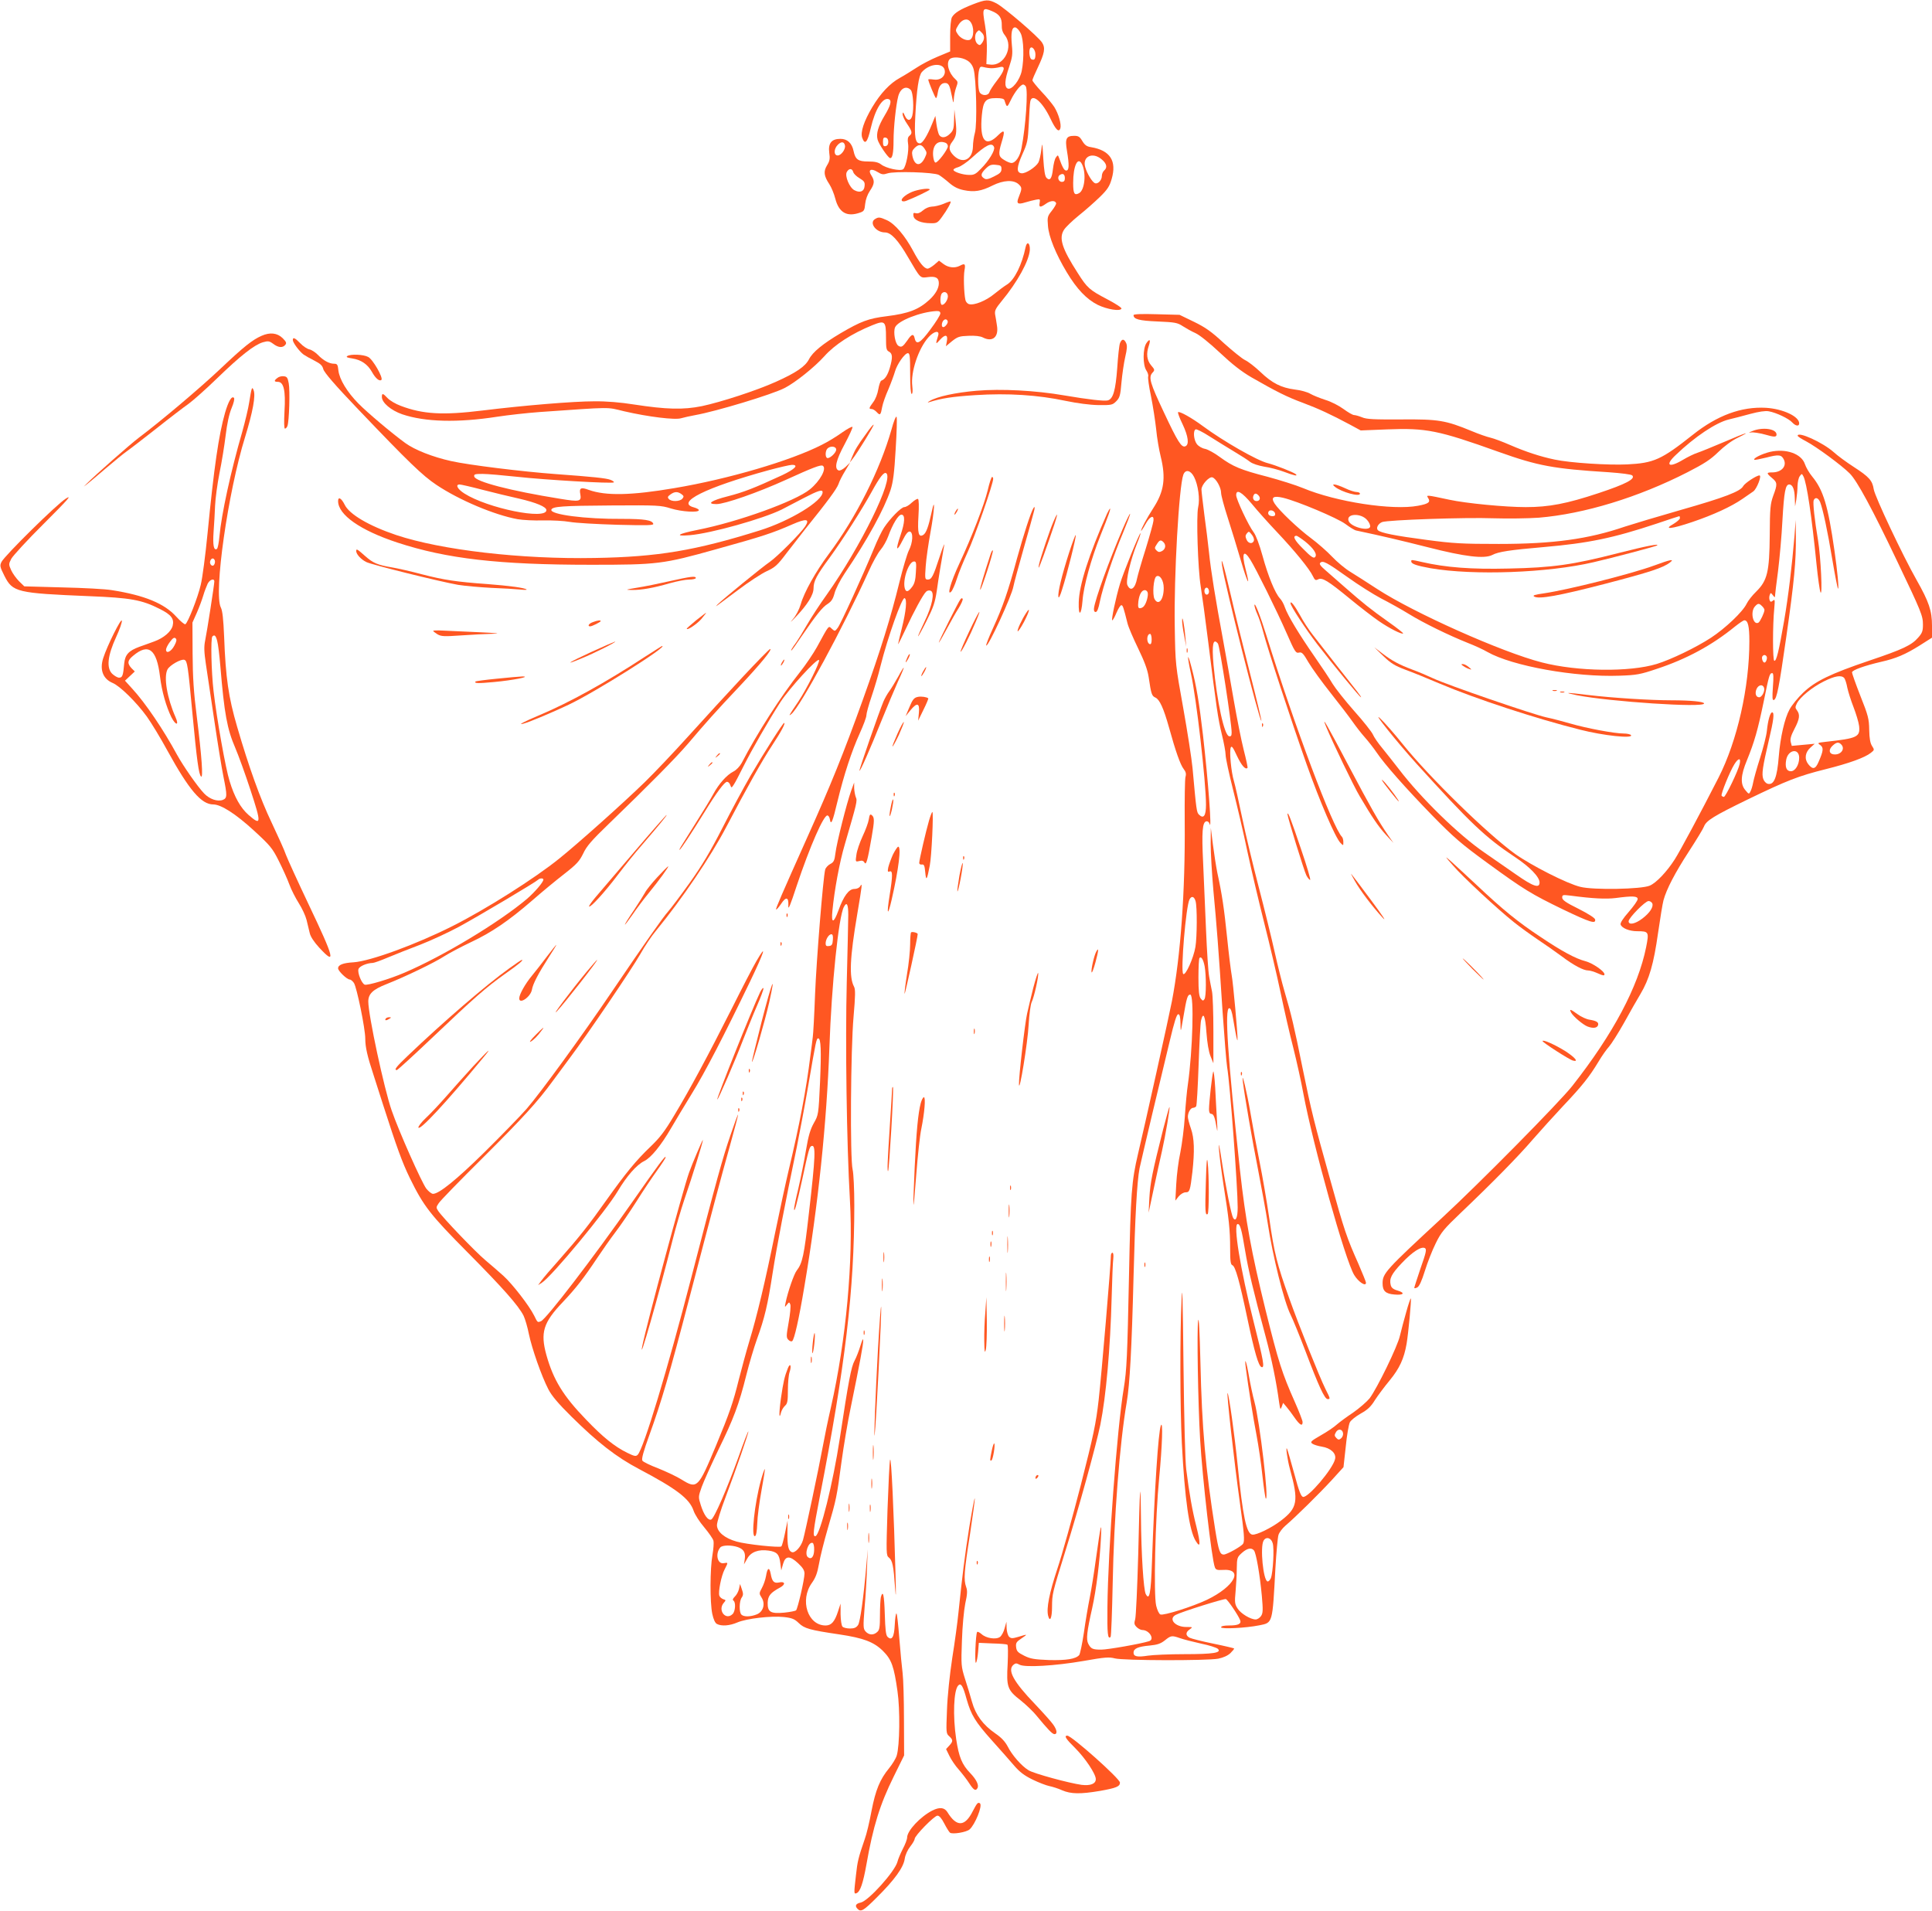 <?xml version="1.0" standalone="no"?>
<!DOCTYPE svg PUBLIC "-//W3C//DTD SVG 20010904//EN"
 "http://www.w3.org/TR/2001/REC-SVG-20010904/DTD/svg10.dtd">
<svg version="1.0" xmlns="http://www.w3.org/2000/svg"
 width="1280pt" height="1266pt" viewBox="0 0 1280 1266"
 preserveAspectRatio="xMidYMid meet">
<g transform="translate(0,1266) scale(0.1,-0.1)"
fill="#ff5722" stroke="none">
<path d="M6445 12631 c-82 -32 -121 -56 -138 -85 -7 -13 -12 -62 -12 -124 l0
-103 -84 -35 c-46 -19 -108 -52 -138 -72 -31 -20 -80 -51 -111 -68 -66 -36
-128 -102 -183 -194 -56 -94 -79 -166 -67 -202 18 -51 35 -33 57 63 29 125 79
206 119 192 22 -8 13 -42 -28 -110 -42 -70 -56 -118 -46 -157 7 -29 67 -118
82 -123 16 -5 24 31 24 117 0 84 16 235 31 292 14 53 53 73 83 42 16 -16 22
-124 10 -171 -10 -36 -33 -36 -49 0 -11 25 -14 27 -15 11 0 -12 13 -41 30 -65
34 -50 36 -62 15 -79 -11 -9 -13 -23 -9 -51 8 -46 -13 -154 -32 -170 -18 -15
-115 6 -147 32 -19 14 -41 19 -85 19 -67 0 -85 13 -97 70 -11 52 -41 80 -87
80 -59 0 -82 -29 -74 -92 6 -40 3 -55 -15 -84 -24 -40 -21 -69 16 -125 13 -20
31 -63 39 -95 24 -93 77 -123 163 -93 27 9 31 15 35 58 3 29 15 62 31 86 31
46 33 66 11 101 -26 38 -5 52 39 25 29 -18 39 -19 66 -10 45 16 308 8 341 -10
14 -8 44 -31 68 -52 31 -27 59 -41 98 -49 68 -14 115 -7 190 31 73 36 139 39
173 8 23 -22 23 -28 0 -86 -17 -42 -7 -50 44 -34 23 7 55 15 71 18 27 5 28 4
24 -21 -6 -31 4 -33 43 -5 30 21 60 22 66 3 2 -6 -11 -28 -28 -50 -29 -36 -31
-43 -26 -100 5 -72 52 -187 124 -307 67 -112 132 -180 206 -217 62 -30 148
-44 157 -25 3 6 -39 33 -94 62 -118 62 -133 75 -195 173 -105 163 -127 232
-92 287 11 18 55 60 98 95 43 34 106 90 140 123 50 49 64 70 78 119 35 120
-10 190 -137 211 -28 4 -41 14 -57 40 -17 29 -26 35 -54 35 -53 0 -62 -18 -48
-100 16 -96 14 -130 -5 -130 -13 0 -25 20 -48 85 -7 19 -8 19 -20 2 -8 -9 -16
-44 -20 -77 -7 -64 -20 -81 -43 -58 -10 11 -16 49 -21 129 -6 106 -7 110 -13
56 -4 -32 -12 -69 -19 -83 -18 -32 -86 -76 -113 -72 -34 5 -32 39 7 127 33 73
36 88 42 202 3 68 7 134 10 147 11 57 80 -1 133 -113 35 -74 56 -95 66 -66 8
27 -11 95 -40 142 -14 21 -51 67 -85 102 -33 36 -60 69 -60 75 0 6 16 43 35
83 46 97 52 131 29 167 -26 40 -248 230 -301 259 -54 28 -70 28 -158 -6z m128
-45 c48 -20 65 -45 64 -92 -1 -28 5 -49 21 -68 59 -76 -5 -205 -96 -194 l-27
3 3 85 c2 48 -3 123 -12 174 -20 113 -16 119 47 92z m-145 -69 c28 -33 26
-109 -3 -121 -23 -8 -62 10 -80 38 -16 24 -16 27 5 61 23 37 58 47 78 22z
m334 -77 c21 -41 24 -169 7 -251 -13 -61 -65 -126 -92 -116 -24 9 -21 58 9
144 21 64 24 84 18 143 -8 84 0 123 24 118 9 -2 25 -19 34 -38z m-258 4 c20
-19 20 -44 2 -69 -12 -16 -16 -17 -30 -6 -19 16 -21 62 -4 79 15 15 13 15 32
-4z m356 -144 c0 -32 -7 -41 -26 -33 -14 5 -20 64 -7 76 12 12 33 -15 33 -43z
m-453 -40 c21 -12 36 -32 43 -57 18 -60 25 -369 9 -423 -7 -25 -13 -66 -13
-91 -2 -87 -68 -118 -127 -60 -34 34 -36 59 -10 92 27 36 31 57 22 139 l-8 75
-2 -68 c-1 -58 -5 -72 -26 -92 -29 -30 -60 -32 -74 -7 -5 10 -13 42 -17 71
l-7 53 -23 -56 c-31 -76 -62 -126 -79 -126 -31 0 -38 41 -31 179 9 179 23 271
44 294 56 62 152 63 152 2 0 -35 -34 -59 -75 -52 -19 3 -35 3 -35 0 0 -13 46
-123 51 -123 4 0 9 16 12 36 7 43 23 64 48 64 24 0 31 -14 45 -85 10 -50 12
-54 13 -24 1 20 7 55 15 77 14 38 13 41 -6 59 -43 39 -61 106 -36 131 18 18
79 14 115 -8z m163 -52 c14 0 37 3 53 7 41 11 35 -21 -18 -89 -24 -31 -47 -66
-50 -77 -8 -25 -51 -25 -65 0 -11 22 -13 112 -3 149 5 20 10 23 32 17 14 -4
37 -7 51 -7z m226 -120 c16 -26 0 -263 -28 -408 -10 -57 -40 -100 -67 -100 -9
0 -31 9 -48 20 -38 22 -40 40 -18 114 25 81 21 92 -20 52 -86 -87 -126 -39
-110 131 9 94 24 113 95 113 36 0 52 -4 55 -15 16 -50 17 -50 42 2 26 54 65
103 82 103 5 0 13 -6 17 -12z m-911 -368 c0 -16 -6 -26 -17 -28 -14 -3 -18 3
-18 28 0 25 4 31 18 28 11 -2 17 -12 17 -28z m-287 -24 c5 -25 -25 -66 -48
-66 -27 0 -27 43 1 71 23 23 42 21 47 -5z m666 18 c9 -3 16 -14 16 -23 -1 -23
-69 -113 -83 -108 -7 2 -13 23 -15 46 -5 69 30 105 82 85z m-138 -40 c16 -24
16 -28 1 -60 -29 -60 -68 -54 -82 13 -5 25 -2 36 14 52 28 28 47 26 67 -5z
m460 11 c8 -20 -34 -90 -86 -142 -34 -36 -47 -43 -78 -42 -43 0 -103 20 -105
33 -1 6 12 13 30 18 18 5 58 32 90 61 95 87 136 107 149 72z m713 -81 c34 -28
39 -55 16 -74 -8 -7 -15 -23 -15 -36 0 -28 -26 -55 -45 -48 -19 7 -53 64 -65
106 -21 71 48 104 109 52z m-131 -31 c30 -59 19 -173 -19 -193 -31 -17 -39 -3
-39 68 0 113 31 178 58 125z m-533 -33 c0 -20 -10 -30 -49 -49 -35 -18 -53
-22 -64 -14 -27 16 -25 32 7 64 25 25 37 30 68 27 33 -3 38 -6 38 -28z m-982
-20 c3 -11 21 -29 42 -41 31 -19 36 -26 33 -53 -3 -35 -31 -46 -68 -26 -32 17
-64 94 -50 120 14 26 36 26 43 0z m1402 -41 c0 -17 -6 -24 -20 -24 -23 0 -33
34 -13 46 20 13 33 5 33 -22z"/>
<path d="M6060 11395 c-48 -15 -94 -50 -85 -65 3 -5 15 -6 28 -1 53 20 157 70
157 75 0 10 -54 5 -100 -9z"/>
<path d="M6250 11309 c-25 -10 -59 -18 -77 -18 -19 -1 -42 -11 -58 -25 -17
-15 -33 -22 -46 -19 -17 5 -20 2 -17 -18 4 -28 50 -48 115 -48 39 -1 46 3 74
42 34 46 62 97 57 102 -2 2 -23 -5 -48 -16z"/>
<path d="M5798 11209 c-42 -24 5 -89 65 -89 40 0 87 -50 154 -166 83 -141 78
-137 131 -130 52 7 72 -5 72 -41 0 -33 -22 -72 -62 -109 -71 -65 -138 -91
-282 -109 -123 -15 -172 -34 -307 -113 -118 -70 -185 -125 -209 -172 -25 -48
-84 -89 -220 -150 -129 -58 -363 -134 -490 -161 -124 -25 -235 -22 -450 11
-88 14 -180 22 -265 21 -135 0 -463 -27 -739 -61 -261 -32 -394 -25 -541 31
-33 12 -72 35 -87 51 -31 33 -38 35 -38 8 0 -38 60 -89 135 -115 151 -51 366
-57 630 -16 72 11 198 25 280 31 491 34 439 34 560 5 160 -37 339 -59 378 -46
18 5 61 15 95 21 135 24 507 136 590 179 71 36 198 138 263 210 68 77 184 152
318 206 84 34 91 28 91 -81 0 -73 2 -85 20 -94 24 -13 25 -39 5 -108 -15 -50
-33 -76 -56 -84 -6 -2 -15 -28 -20 -57 -5 -31 -19 -67 -34 -86 -29 -39 -30
-45 -10 -45 8 0 23 -9 34 -21 22 -24 26 -19 36 36 4 22 22 74 41 116 18 43 37
95 43 116 13 48 65 123 86 123 13 0 15 -22 15 -135 0 -84 4 -135 10 -135 6 0
8 20 4 53 -11 92 40 246 107 322 36 41 75 49 65 13 -19 -61 -18 -63 12 -29 35
39 54 34 45 -11 l-6 -32 41 34 c37 29 49 33 109 35 43 2 78 -2 95 -11 64 -33
106 3 93 79 -3 23 -9 56 -12 73 -4 26 3 40 44 90 103 124 181 266 186 338 2
46 -19 61 -28 19 -24 -117 -74 -218 -123 -248 -18 -11 -56 -39 -84 -62 -55
-46 -135 -78 -168 -68 -11 3 -22 16 -24 28 -10 47 -13 158 -6 196 8 43 2 48
-31 30 -33 -17 -74 -13 -107 11 l-31 23 -31 -27 c-17 -14 -37 -26 -44 -26 -23
0 -54 38 -97 119 -53 99 -120 178 -173 202 -47 21 -55 22 -78 8z m482 -513
c-1 -24 -22 -56 -39 -56 -14 0 -14 63 0 77 17 17 39 4 39 -21z m-50 -113 c0
-10 -30 -58 -66 -106 -67 -91 -93 -106 -104 -59 -7 33 -20 30 -49 -14 -29 -41
-39 -48 -59 -35 -21 13 -35 90 -22 122 18 43 167 102 273 108 20 1 27 -4 27
-16z m44 -70 c-15 -24 -34 -28 -34 -6 0 26 21 46 34 33 7 -7 7 -16 0 -27z"/>
<path d="M7510 10572 c0 -27 37 -37 160 -42 115 -5 131 -8 166 -31 22 -14 59
-35 84 -46 27 -12 93 -65 161 -129 82 -77 143 -125 210 -164 164 -94 235 -130
341 -169 104 -39 186 -77 313 -145 l70 -38 175 7 c258 10 337 -5 739 -149 261
-93 363 -112 730 -135 83 -6 148 -14 155 -21 23 -23 -41 -57 -225 -118 -208
-69 -326 -92 -480 -92 -137 0 -396 25 -507 49 -155 33 -154 33 -140 11 17 -27
3 -38 -67 -51 -168 -32 -542 25 -762 117 -48 20 -154 53 -235 75 -179 46 -230
68 -315 130 -36 27 -80 51 -99 55 -19 3 -43 17 -54 31 -21 27 -27 88 -9 98 5
4 47 -17 92 -46 45 -28 118 -74 162 -100 44 -26 92 -57 107 -69 17 -13 55 -25
94 -32 37 -5 96 -21 131 -34 66 -25 94 -31 78 -16 -15 13 -134 60 -185 73 -71
17 -294 145 -431 246 -74 55 -155 100 -164 92 -3 -4 10 -39 30 -80 38 -80 45
-136 18 -146 -25 -10 -50 29 -141 223 -93 197 -104 234 -77 264 17 18 16 21
-9 50 -28 34 -33 76 -15 129 14 41 6 50 -16 17 -24 -36 -24 -143 -1 -179 10
-15 16 -33 13 -41 -3 -8 5 -68 19 -133 13 -65 28 -163 34 -218 5 -55 19 -136
30 -180 35 -143 23 -231 -50 -343 -43 -67 -80 -136 -80 -149 0 -4 13 15 28 42
29 54 59 68 54 25 -1 -14 -24 -97 -51 -185 -28 -88 -53 -176 -57 -195 -13 -71
-44 -93 -65 -46 -12 26 21 167 65 277 14 34 24 64 22 66 -5 6 -114 -262 -136
-336 -28 -93 -59 -241 -51 -241 4 0 17 23 28 50 12 28 26 50 32 50 10 0 14
-12 41 -120 6 -25 38 -99 70 -165 42 -87 62 -140 70 -190 17 -116 21 -126 45
-137 28 -13 54 -70 90 -198 43 -156 75 -247 97 -275 15 -19 18 -33 12 -53 -4
-15 -6 -148 -5 -297 4 -460 -27 -888 -85 -1190 -19 -99 -182 -833 -224 -1009
-43 -183 -49 -259 -60 -805 -11 -540 -15 -628 -35 -751 -44 -262 -104 -1065
-108 -1447 -2 -179 2 -217 21 -199 4 4 10 166 14 359 8 427 46 925 93 1197 20
117 33 354 45 830 10 399 23 632 40 720 5 25 43 185 83 355 41 171 94 390 117
488 30 127 46 177 56 177 10 0 14 -16 15 -62 1 -63 1 -62 19 43 22 130 28 149
46 149 26 0 16 -369 -16 -595 -6 -38 -15 -133 -20 -211 -5 -77 -19 -185 -30
-240 -12 -54 -24 -148 -27 -209 l-6 -110 22 28 c13 15 32 27 46 27 27 0 30 10
45 135 15 139 13 223 -10 288 -11 31 -20 66 -20 77 0 29 18 60 35 60 7 0 17 5
20 10 4 6 11 129 16 273 5 144 12 277 16 295 15 62 28 33 36 -79 5 -69 15
-128 27 -157 l19 -47 0 215 c0 118 -4 235 -9 260 -5 25 -14 69 -19 99 -6 30
-15 172 -21 315 -6 144 -15 342 -19 441 -10 202 -5 268 21 273 9 2 18 -5 21
-15 18 -67 -8 281 -43 587 -25 215 -44 328 -75 445 -29 111 -32 88 -5 -37 36
-159 100 -719 100 -870 0 -74 -16 -96 -47 -65 -15 15 -17 29 -42 307 -6 63
-34 243 -62 400 -51 284 -52 286 -56 540 -6 329 28 928 57 1005 14 37 48 30
71 -15 27 -52 40 -148 27 -201 -13 -58 -2 -406 17 -524 8 -49 31 -216 50 -370
55 -440 64 -503 90 -611 14 -56 25 -117 25 -136 0 -19 22 -122 49 -229 27
-107 71 -293 96 -414 26 -121 76 -333 111 -471 35 -138 84 -345 108 -460 24
-115 62 -281 85 -369 22 -88 52 -223 66 -300 64 -343 278 -1107 337 -1203 28
-46 78 -79 78 -51 0 6 -23 62 -50 125 -78 175 -94 222 -184 547 -111 396 -127
460 -187 754 -54 269 -75 356 -119 505 -16 54 -45 171 -65 260 -20 90 -67 282
-105 428 -38 146 -88 353 -110 460 -22 107 -47 218 -55 245 -18 59 -31 195
-21 222 6 14 15 2 41 -55 30 -63 56 -94 70 -80 3 2 -9 56 -25 119 -16 63 -45
209 -65 324 -20 116 -52 296 -71 400 -51 275 -82 465 -94 585 -6 58 -20 170
-31 250 -10 80 -19 155 -19 167 0 31 52 88 73 80 25 -9 57 -68 57 -102 0 -17
20 -91 44 -165 24 -74 63 -202 87 -284 44 -151 66 -190 31 -55 -27 105 -13
132 32 60 36 -57 175 -337 241 -488 53 -121 60 -132 81 -127 19 5 28 -4 64
-66 23 -39 89 -130 147 -203 58 -73 122 -157 143 -187 21 -30 57 -77 82 -105
24 -27 59 -72 78 -100 54 -80 193 -237 370 -419 142 -145 192 -188 362 -312
247 -180 292 -207 506 -311 178 -85 216 -97 210 -65 -2 10 -44 37 -111 71 -83
41 -107 58 -107 74 0 18 4 19 53 13 151 -20 237 -24 302 -16 112 15 145 13
145 -7 0 -10 -27 -48 -60 -86 -37 -42 -57 -73 -53 -83 9 -24 58 -44 110 -44
77 0 79 -4 59 -106 -53 -263 -218 -574 -489 -919 -86 -109 -612 -642 -862
-873 -375 -347 -395 -369 -395 -435 0 -50 19 -69 77 -74 62 -6 76 10 23 26
-29 8 -42 19 -46 36 -11 43 4 73 73 146 72 76 130 113 154 99 12 -8 7 -30 -29
-132 -23 -68 -42 -127 -42 -131 0 -4 9 -3 20 3 13 7 29 42 50 109 17 55 49
137 72 183 36 74 55 96 167 203 209 199 381 374 476 485 50 57 140 157 201
222 127 134 175 195 234 293 23 39 55 84 70 100 15 17 59 86 98 155 38 69 88
157 111 195 58 98 87 198 116 403 14 97 30 195 36 217 20 74 77 183 168 323
50 77 95 151 100 165 15 40 64 70 292 181 259 125 332 154 516 200 152 38 258
76 298 108 24 19 24 20 8 45 -12 18 -18 50 -19 107 -1 73 -7 96 -58 224 -31
79 -56 150 -56 157 0 15 85 45 193 70 98 22 161 49 255 108 l82 52 0 79 c0 99
-20 158 -102 303 -92 162 -276 552 -284 601 -9 58 -30 82 -132 148 -48 31
-108 75 -133 98 -73 65 -239 140 -239 109 0 -5 25 -21 56 -37 68 -36 234 -158
289 -213 49 -49 151 -238 315 -583 160 -335 170 -360 170 -419 0 -42 -5 -56
-32 -86 -43 -50 -103 -78 -323 -152 -257 -87 -359 -136 -439 -213 -35 -33 -75
-83 -90 -111 -32 -57 -61 -185 -71 -309 -11 -143 -32 -194 -74 -183 -11 3 -24
17 -29 32 -11 32 -5 77 37 256 32 134 38 185 22 185 -13 0 -28 -53 -35 -122
-3 -32 -24 -113 -45 -180 -22 -68 -42 -141 -46 -163 -4 -22 -12 -49 -18 -59
-9 -19 -11 -19 -33 8 -35 40 -32 98 10 199 49 120 72 200 111 389 36 177 39
188 57 188 8 0 9 -28 4 -91 -5 -72 -4 -90 6 -87 20 7 34 78 83 421 52 362 65
505 63 662 l-1 110 -8 -105 c-17 -201 -40 -396 -69 -565 -35 -201 -51 -268
-65 -263 -11 3 -11 237 0 347 5 57 4 63 -9 51 -13 -10 -17 -9 -22 4 -3 9 -3
24 1 34 6 16 7 16 21 -2 11 -15 14 -16 14 -4 0 8 9 82 20 164 10 82 24 233 29
335 11 192 20 239 45 239 23 0 36 -33 37 -92 l2 -53 8 45 c4 25 8 66 8 91 1
25 7 54 15 64 13 18 14 18 24 -1 22 -42 55 -262 87 -583 9 -90 21 -173 26
-185 15 -33 2 235 -16 344 -23 136 -35 248 -29 265 10 24 31 17 43 -12 18 -47
49 -189 81 -383 17 -101 34 -187 37 -190 8 -7 -4 119 -23 250 -43 301 -74 403
-148 493 -20 24 -41 61 -48 82 -23 69 -126 105 -231 81 -54 -13 -114 -43 -104
-52 2 -3 37 4 78 14 84 22 102 20 118 -14 20 -44 -17 -84 -78 -84 -39 0 -39
-5 -1 -37 36 -30 37 -41 8 -118 -19 -54 -22 -81 -23 -260 -2 -245 -16 -302
-90 -375 -26 -25 -54 -61 -63 -80 -25 -53 -141 -163 -237 -226 -100 -65 -262
-143 -358 -173 -180 -55 -526 -51 -762 10 -265 68 -847 328 -1090 486 -66 43
-147 95 -180 115 -33 20 -87 65 -120 100 -33 35 -96 90 -139 122 -84 62 -211
183 -241 229 -27 42 -9 54 55 39 94 -22 360 -134 414 -174 28 -21 60 -41 71
-43 175 -37 297 -66 475 -111 246 -63 374 -78 427 -51 39 21 116 33 338 52
300 26 463 60 749 155 82 28 150 50 152 50 2 0 4 -6 4 -13 0 -7 -19 -24 -42
-38 -72 -40 -16 -35 123 12 139 47 259 102 334 154 28 19 60 41 71 49 23 16
58 106 41 106 -20 0 -97 -51 -108 -71 -18 -35 -123 -75 -414 -158 -154 -44
-320 -94 -369 -110 -242 -83 -475 -115 -836 -115 -242 0 -300 3 -480 27 -206
27 -303 46 -321 64 -14 14 1 43 28 54 38 14 551 32 739 25 94 -3 229 -1 300 4
299 25 658 134 986 302 109 56 151 83 202 133 39 38 90 76 128 94 102 50 56
35 -91 -28 -75 -32 -154 -64 -175 -71 -22 -7 -65 -28 -95 -46 -95 -57 -123
-38 -48 32 125 120 267 215 352 235 28 6 90 23 139 36 60 16 101 22 124 18 51
-9 134 -49 156 -74 22 -24 46 -28 46 -6 0 46 -108 96 -220 103 -163 9 -323
-50 -485 -179 -208 -165 -258 -187 -434 -196 -127 -6 -378 10 -481 32 -96 20
-192 52 -294 96 -50 22 -109 44 -131 49 -22 5 -78 24 -125 44 -172 71 -219 79
-467 77 -179 -1 -229 1 -259 14 -20 8 -44 15 -53 15 -9 0 -40 18 -70 40 -30
22 -82 49 -119 60 -37 12 -82 30 -101 41 -18 11 -64 24 -102 28 -91 12 -151
42 -229 117 -36 34 -81 69 -101 78 -19 9 -82 60 -140 112 -83 77 -123 105
-199 142 l-95 46 -152 4 c-97 3 -153 1 -153 -6z m784 -1251 c35 -43 111 -128
167 -187 118 -125 215 -244 237 -291 13 -27 18 -30 34 -22 28 15 66 -9 210
-127 68 -56 155 -123 193 -149 71 -49 153 -90 161 -82 3 2 -41 37 -98 77 -117
83 -167 123 -289 230 -47 41 -105 92 -129 113 -31 27 -41 40 -33 48 17 17 42
4 181 -95 71 -51 171 -114 222 -141 51 -26 134 -72 184 -103 99 -61 266 -142
391 -192 44 -17 103 -44 130 -60 164 -93 581 -168 875 -157 113 4 136 8 246
45 200 66 367 157 519 281 28 22 55 41 62 41 24 0 33 -40 33 -138 0 -306 -80
-660 -204 -904 -118 -231 -255 -487 -291 -543 -52 -81 -122 -155 -165 -173
-54 -24 -374 -30 -460 -8 -88 21 -325 142 -432 218 -186 135 -565 505 -745
728 -55 69 -122 145 -149 170 -59 56 114 -160 238 -297 360 -397 455 -488 654
-621 100 -66 164 -133 164 -169 0 -41 -42 -27 -156 53 -60 42 -154 107 -209
145 -170 116 -422 362 -568 554 -34 44 -83 106 -109 138 -27 32 -55 73 -62 90
-8 18 -63 88 -124 156 -60 68 -124 149 -143 180 -18 31 -72 112 -120 181 -102
147 -176 269 -196 325 -7 22 -22 49 -33 60 -32 34 -79 149 -115 281 -21 76
-44 137 -59 157 -34 44 -116 219 -116 246 0 43 37 22 104 -58z m46 54 c13 -16
6 -35 -15 -35 -18 0 -28 17 -21 35 7 19 20 19 36 0z m108 -118 c2 -11 -3 -17
-17 -17 -23 0 -35 15 -26 31 10 15 39 6 43 -14z m610 -43 c13 -14 21 -34 20
-43 -7 -34 -128 -3 -143 37 -19 50 82 55 123 6z m-750 -133 c-5 -27 -37 -25
-49 3 -9 20 -9 29 2 42 12 15 15 14 31 -7 11 -12 17 -29 16 -38z m339 -9 c57
-46 83 -86 65 -104 -9 -9 -28 4 -78 55 -58 57 -73 87 -44 87 4 0 30 -17 57
-38z m-939 -4 c19 -19 14 -46 -9 -59 -17 -9 -25 -8 -37 4 -14 14 -13 18 2 41
18 29 27 31 44 14z m2 -304 c0 -78 -35 -120 -61 -73 -15 29 -7 138 12 150 23
14 49 -26 49 -77z m300 -25 c0 -10 -7 -19 -15 -19 -15 0 -21 31 -9 43 11 10
24 -3 24 -24z m-407 -3 c7 -18 -7 -72 -24 -92 -6 -8 -18 -14 -27 -14 -11 0
-14 9 -10 45 6 47 22 75 43 75 7 0 15 -6 18 -14z m4071 -92 c9 -8 16 -20 16
-25 0 -18 -28 -76 -39 -84 -36 -22 -57 71 -24 107 20 22 27 22 47 2z m-4044
-220 c0 -24 -4 -34 -12 -32 -24 8 -22 68 2 68 5 0 10 -16 10 -36z m439 -28
c12 -14 91 -529 91 -589 0 -21 -4 -28 -17 -25 -32 6 -80 228 -103 472 -12 137
-3 181 29 142z m3635 -85 c7 -11 -3 -41 -14 -41 -11 0 -21 30 -14 41 3 5 9 9
14 9 5 0 11 -4 14 -9z m515 -144 c6 -8 15 -36 20 -64 6 -27 24 -85 41 -128 17
-44 34 -100 37 -125 8 -73 -11 -82 -221 -105 -55 -6 -57 -8 -37 -21 24 -17 22
-38 -10 -111 -21 -50 -39 -54 -69 -16 -27 35 -21 79 17 112 l26 23 -76 -7 -76
-7 -7 26 c-5 20 2 43 25 87 34 65 38 94 16 123 -12 16 -12 22 0 46 22 42 100
106 178 145 74 37 117 44 136 22z m-532 -63 c8 -21 -13 -64 -32 -64 -22 0 -30
27 -17 56 13 27 40 32 49 8z m511 -376 c30 -30 -3 -73 -51 -66 -30 4 -33 32
-6 57 26 24 40 26 57 9z m-278 -89 c0 -46 -26 -89 -55 -89 -29 0 -40 27 -31
76 13 68 86 79 86 13z m-394 -40 c-9 -44 -93 -219 -105 -219 -5 0 -12 4 -15 8
-6 10 54 159 84 207 27 44 45 46 36 4z m-3605 -910 c11 -37 10 -237 -1 -303
-12 -73 -66 -194 -81 -179 -18 18 18 450 42 494 13 25 31 20 40 -12z m3026
-15 c9 -23 -17 -63 -66 -100 -47 -36 -91 -45 -91 -18 0 22 110 134 132 134 10
0 21 -7 25 -16z m-2966 -416 c11 -60 11 -200 -1 -218 -9 -13 -12 -12 -25 4
-11 15 -15 49 -15 141 0 67 3 125 7 128 12 12 25 -10 34 -55z"/>
<path d="M8550 8663 c0 -18 101 -172 177 -271 106 -137 282 -352 290 -352 3 0
-10 19 -29 43 -36 45 -212 269 -290 370 -26 33 -64 91 -84 129 -36 65 -64 101
-64 81z"/>
<path d="M9165 8313 c50 -48 76 -64 145 -90 47 -17 148 -58 225 -91 240 -102
643 -234 935 -307 152 -39 350 -60 336 -36 -4 6 -26 11 -50 11 -60 0 -246 35
-352 66 -49 14 -120 33 -159 41 -88 19 -656 214 -751 259 -39 18 -100 44 -136
57 -90 34 -136 59 -199 107 l-54 41 60 -58z"/>
<path d="M9695 8247 c11 -8 29 -17 40 -20 17 -6 17 -4 -4 13 -13 11 -30 20
-39 20 -13 0 -13 -3 3 -13z"/>
<path d="M10288 8083 c6 -2 18 -2 25 0 6 3 1 5 -13 5 -14 0 -19 -2 -12 -5z"/>
<path d="M10338 8073 c6 -2 18 -2 25 0 6 3 1 5 -13 5 -14 0 -19 -2 -12 -5z"/>
<path d="M10445 8054 c219 -43 845 -85 845 -55 0 12 -88 21 -215 21 -140 0
-394 16 -552 35 -147 18 -171 18 -78 -1z"/>
<path d="M1733 10435 c-60 -26 -119 -73 -269 -215 -137 -130 -399 -351 -544
-460 -55 -41 -296 -254 -345 -304 l-20 -20 20 15 c11 8 67 55 125 105 58 49
121 101 140 114 19 13 107 81 195 150 88 70 185 144 215 165 30 22 116 98 191
171 152 147 242 218 300 236 35 10 43 9 69 -10 34 -26 63 -28 80 -7 10 12 7
20 -18 45 -35 34 -83 40 -139 15z"/>
<path d="M1940 10407 c0 -17 43 -75 71 -96 13 -9 45 -27 73 -41 39 -20 52 -32
58 -56 6 -22 76 -104 230 -265 335 -351 427 -440 520 -502 151 -101 384 -199
537 -227 35 -6 111 -10 169 -8 59 1 139 -3 177 -10 39 -7 180 -15 314 -19 203
-5 243 -4 239 7 -8 24 -60 32 -203 32 -248 -2 -483 29 -472 61 7 21 69 26 397
28 307 2 329 1 395 -20 72 -22 185 -29 185 -11 0 5 -14 13 -32 18 -125 32 77
132 496 247 71 19 140 35 153 35 47 0 20 -28 -64 -68 -190 -88 -259 -114 -360
-140 -111 -28 -146 -52 -76 -52 55 0 273 76 458 160 182 83 233 102 246 94 28
-17 -17 -101 -86 -157 -96 -78 -475 -215 -744 -268 -131 -26 -157 -44 -51 -35
142 12 486 109 609 170 25 13 90 47 144 75 98 51 127 60 127 40 0 -59 -215
-190 -415 -253 -428 -134 -676 -176 -1095 -183 -488 -9 -1015 52 -1315 152
-181 61 -312 138 -342 202 -21 42 -43 55 -43 23 0 -91 147 -194 393 -275 326
-107 670 -147 1282 -147 441 0 477 4 830 103 310 86 373 107 503 164 94 41
119 38 87 -12 -29 -45 -186 -202 -235 -236 -49 -33 -312 -248 -345 -281 -26
-26 -16 -18 135 95 69 52 154 108 189 124 56 26 72 40 132 120 38 49 95 122
126 162 147 182 206 263 218 295 6 20 27 60 45 89 l32 54 -30 -29 c-19 -17
-37 -26 -46 -23 -30 12 -18 67 40 174 30 57 54 108 52 114 -2 5 -32 -11 -68
-36 -36 -26 -96 -63 -135 -82 -207 -106 -619 -227 -976 -287 -287 -49 -456
-52 -568 -12 -53 20 -65 13 -56 -30 8 -47 -5 -50 -133 -29 -331 53 -564 114
-570 148 -3 15 5 17 55 17 32 0 135 -9 228 -19 178 -20 633 -47 642 -37 3 3
-7 11 -23 17 -29 11 -117 20 -364 38 -218 16 -576 60 -691 86 -122 27 -241 74
-303 119 -86 62 -252 202 -311 262 -75 76 -126 160 -133 219 -4 40 -8 45 -29
45 -32 0 -72 22 -107 59 -16 16 -41 33 -56 36 -15 3 -42 21 -60 40 -36 37 -50
43 -50 22z m3600 -726 c0 -22 -47 -64 -61 -55 -13 8 -11 48 3 62 20 20 58 15
58 -7z m-2348 -265 c73 -19 185 -46 248 -60 112 -26 180 -54 180 -76 0 -67
-389 12 -543 110 -46 29 -62 60 -32 60 8 0 75 -15 147 -34z m1323 -30 c16 -12
17 -16 6 -30 -17 -20 -74 -21 -90 -2 -10 11 -7 17 11 30 28 20 48 20 73 2z"/>
<path d="M7420 10386 c-5 -13 -13 -87 -18 -164 -11 -148 -27 -206 -63 -215
-22 -6 -129 6 -287 33 -190 33 -421 45 -582 31 -139 -12 -260 -38 -309 -67
-16 -9 -18 -13 -6 -9 82 26 153 37 307 47 216 14 415 1 598 -38 77 -16 160
-27 217 -28 87 -1 94 1 118 25 23 23 28 38 35 125 5 54 16 130 25 169 12 51
14 75 6 92 -14 30 -29 29 -41 -1z"/>
<path d="M2301 10301 c-10 -7 -1 -11 33 -16 59 -9 102 -39 130 -89 24 -43 50
-65 63 -53 13 14 -57 137 -88 152 -31 17 -116 20 -138 6z"/>
<path d="M1838 10156 c-24 -18 -23 -26 3 -26 39 0 52 -59 44 -192 -4 -75 -3
-118 3 -118 5 0 13 8 16 17 12 29 18 236 9 283 -7 38 -12 45 -33 47 -14 2 -33
-3 -42 -11z"/>
<path d="M1667 10080 c-3 -8 -10 -47 -16 -86 -6 -40 -27 -127 -46 -195 -76
-262 -138 -547 -151 -692 -4 -43 -11 -80 -17 -84 -21 -13 -28 25 -22 112 4 50
8 128 10 175 2 47 15 144 29 215 15 72 33 184 41 250 9 76 23 142 39 180 16
38 21 64 16 69 -15 15 -36 -21 -59 -99 -42 -147 -73 -360 -116 -800 -14 -143
-34 -296 -45 -340 -19 -83 -85 -251 -102 -261 -5 -3 -32 19 -60 50 -78 87
-210 142 -428 176 -41 7 -188 15 -327 18 l-252 7 -34 33 c-19 19 -43 52 -53
74 -17 38 -17 41 1 76 11 20 108 126 217 234 160 160 187 191 145 165 -58 -35
-405 -377 -427 -420 -12 -25 -11 -32 19 -92 55 -109 82 -115 561 -135 275 -11
349 -24 469 -85 76 -38 96 -65 85 -111 -10 -39 -59 -81 -122 -104 -31 -11 -76
-28 -100 -36 -70 -26 -93 -52 -99 -109 -7 -82 -12 -95 -34 -95 -11 0 -31 12
-46 26 -39 39 -30 120 26 242 23 50 41 100 38 110 -4 19 -96 -164 -123 -248
-25 -77 -2 -138 62 -165 49 -20 159 -129 227 -223 30 -42 92 -144 137 -227
143 -260 224 -355 303 -355 51 0 148 -62 268 -172 110 -101 124 -118 166 -202
25 -50 57 -120 70 -156 13 -36 42 -92 63 -125 21 -33 44 -82 51 -110 7 -27 16
-67 21 -87 5 -24 29 -60 64 -98 112 -121 100 -72 -70 285 -73 154 -141 303
-151 330 -9 28 -53 125 -96 216 -75 157 -151 369 -228 634 -57 195 -76 324
-86 595 -5 118 -11 174 -22 195 -48 95 47 763 161 1130 51 166 71 274 56 310
-6 16 -9 17 -13 5z m-244 -1133 c3 -8 1 -20 -4 -28 -11 -19 -34 3 -26 25 8 20
23 21 30 3z m-3 -140 c0 -20 -49 -335 -61 -392 -8 -39 -7 -74 5 -155 9 -58 34
-227 56 -375 22 -149 49 -315 60 -369 26 -128 26 -144 -4 -156 -35 -13 -87 5
-123 42 -45 47 -138 181 -180 257 -91 168 -209 342 -296 437 l-49 54 32 30 33
31 -22 22 c-29 32 -27 51 11 82 102 86 156 44 178 -137 12 -99 41 -200 76
-271 29 -56 52 -55 27 1 -56 127 -80 267 -53 317 15 28 91 71 112 63 19 -8 23
-34 53 -356 29 -309 42 -403 57 -417 15 -14 5 130 -28 395 -21 164 -27 263
-28 420 l-1 205 29 65 c16 36 35 88 43 115 8 28 22 62 29 78 15 28 44 37 44
14z m19 -394 c6 -21 15 -96 21 -168 26 -314 45 -416 99 -541 21 -49 66 -173
100 -277 74 -225 73 -241 -13 -166 -52 46 -93 118 -125 224 -26 81 -85 413
-106 595 -15 128 -20 351 -8 363 14 14 23 6 32 -30z m-284 -31 c-21 -40 -55
-56 -55 -26 0 9 12 33 26 51 19 26 29 32 38 23 8 -8 6 -20 -9 -48z"/>
<path d="M5906 9813 c-76 -267 -233 -580 -416 -825 -85 -114 -163 -253 -185
-332 -11 -36 -31 -75 -54 -101 -20 -23 -12 -17 18 14 81 85 121 149 121 194 0
46 20 85 108 204 83 114 214 319 278 436 52 95 80 131 95 122 54 -34 -167
-485 -395 -807 -44 -61 -102 -150 -129 -197 -27 -47 -59 -99 -71 -116 -28 -38
-38 -55 -33 -55 3 0 33 42 67 93 97 142 139 195 174 216 24 16 35 32 45 70 7
28 37 87 68 133 151 223 260 423 303 551 17 53 25 112 34 270 7 111 10 208 6
215 -4 8 -19 -29 -34 -85z"/>
<path d="M5739 9787 c-60 -82 -74 -107 -93 -153 l-16 -39 19 25 c32 40 143
221 139 226 -3 2 -25 -24 -49 -59z"/>
<path d="M11610 9804 c-25 -10 -28 -13 -9 -9 14 2 55 -4 92 -14 62 -18 77 -18
77 0 0 38 -92 51 -160 23z"/>
<path d="M6544 9412 c-24 -98 -104 -306 -189 -488 -57 -123 -83 -215 -53 -184
8 8 25 46 37 84 12 39 45 119 72 178 46 98 169 452 169 485 0 7 -3 13 -7 13
-5 0 -18 -40 -29 -88z"/>
<path d="M8845 9434 c44 -35 165 -68 165 -45 0 6 -10 11 -22 11 -13 0 -47 11
-76 25 -63 29 -99 34 -67 9z"/>
<path d="M6041 9330 c-17 -17 -39 -30 -50 -30 -20 0 -93 -74 -134 -136 -14
-21 -45 -84 -67 -139 -73 -177 -220 -499 -240 -525 -18 -24 -19 -24 -39 -6
-23 21 -16 30 -99 -122 -24 -43 -74 -117 -112 -165 -126 -159 -284 -405 -386
-602 -13 -23 -35 -47 -55 -57 -44 -22 -97 -82 -133 -149 -16 -30 -70 -119
-121 -199 -109 -173 -107 -170 -102 -170 6 0 81 114 162 245 83 135 135 205
152 205 8 0 17 -9 21 -21 8 -21 8 -21 24 3 9 13 38 69 66 125 56 111 161 294
243 422 58 89 242 291 255 278 10 -9 -81 -192 -138 -277 -63 -93 -66 -98 -45
-81 58 46 345 577 511 943 26 59 62 124 80 145 18 21 40 61 50 88 31 85 68
145 88 145 26 0 24 -50 -7 -140 -33 -97 -26 -111 14 -32 23 46 37 62 49 60 24
-5 20 -74 -7 -126 -11 -22 -39 -116 -62 -209 -58 -236 -122 -443 -242 -778
-127 -354 -215 -571 -365 -905 -179 -400 -214 -481 -210 -486 3 -2 17 14 32
36 34 52 52 47 49 -11 -2 -33 12 -1 55 131 88 263 181 475 205 467 7 -2 13
-13 15 -25 7 -44 18 -19 50 116 44 182 95 336 148 453 24 53 44 106 44 119 0
13 15 69 34 124 19 56 46 146 59 201 49 195 143 458 160 452 18 -6 10 -87 -18
-199 -14 -55 -25 -102 -25 -106 0 -4 23 41 50 99 55 118 114 227 135 248 7 8
21 11 31 7 28 -11 11 -97 -41 -205 -25 -52 -44 -95 -42 -97 1 -2 27 45 56 103
45 89 56 121 68 202 11 81 28 182 49 301 2 14 -12 -22 -31 -80 -42 -129 -53
-150 -78 -150 -19 0 -20 5 -14 88 3 48 18 150 32 227 26 141 32 249 7 130 -21
-96 -36 -137 -55 -149 -31 -19 -39 10 -32 125 4 64 3 109 -3 113 -5 3 -23 -8
-41 -24z m27 -460 c-2 -50 -9 -77 -24 -97 -26 -35 -41 -39 -49 -13 -17 55 25
180 61 180 14 0 16 -10 12 -70z"/>
<path d="M6846 9292 c-17 -28 -64 -173 -108 -332 -60 -222 -94 -320 -160 -464
-27 -59 -47 -110 -44 -113 12 -12 169 327 180 391 4 22 34 132 66 245 32 113
63 223 68 244 10 35 9 47 -2 29z"/>
<path d="M6330 9270 c-6 -11 -8 -20 -6 -20 3 0 10 9 16 20 6 11 8 20 6 20 -3
0 -10 -9 -16 -20z"/>
<path d="M7335 9258 c-121 -273 -185 -474 -188 -588 -3 -98 17 -90 25 10 7 98
57 276 118 430 54 134 70 180 64 180 -2 0 -11 -15 -19 -32z"/>
<path d="M7437 9153 c-91 -213 -182 -465 -189 -523 -2 -16 2 -25 11 -25 10 0
19 23 28 70 20 97 91 308 153 454 28 68 50 125 47 127 -2 2 -25 -44 -50 -103z"/>
<path d="M6979 9203 c-23 -53 -83 -231 -94 -278 -14 -62 6 -14 64 153 59 168
71 220 30 125z"/>
<path d="M7082 8995 c-48 -150 -74 -259 -70 -289 2 -13 12 6 25 49 33 102 94
347 90 359 -2 6 -22 -48 -45 -119z"/>
<path d="M10720 8995 c-300 -77 -433 -96 -725 -102 -247 -6 -416 7 -573 43
-75 17 -72 16 -72 4 0 -16 34 -28 128 -45 286 -49 777 -31 1080 40 123 28 416
106 421 111 14 13 -70 -3 -259 -51z"/>
<path d="M2360 9008 c1 -21 32 -55 67 -72 36 -18 484 -129 608 -151 44 -7 143
-16 220 -20 77 -3 162 -8 190 -11 27 -3 47 -3 44 0 -11 11 -114 25 -259 36
-207 15 -288 27 -435 65 -71 19 -159 39 -195 45 -100 17 -128 29 -181 76 -54
48 -59 50 -59 32z"/>
<path d="M6563 8989 c-45 -138 -73 -233 -69 -236 6 -7 88 247 84 259 -2 6 -9
-5 -15 -23z"/>
<path d="M8097 8910 c15 -111 249 -1037 260 -1026 2 2 -32 145 -76 317 -44
173 -101 402 -125 509 -47 203 -71 284 -59 200z"/>
<path d="M10962 8914 c-155 -57 -570 -161 -731 -185 -64 -9 -80 -14 -66 -22
33 -18 161 5 470 85 295 77 385 106 430 142 31 24 2 19 -103 -20z"/>
<path d="M4435 8809 c-71 -16 -168 -36 -215 -43 -77 -13 -81 -14 -34 -15 62
-1 143 13 253 45 46 13 103 24 127 24 24 0 44 5 44 10 0 15 -33 11 -175 -21z"/>
<path d="M6363 8689 c-14 -18 -143 -276 -143 -286 0 -5 23 35 51 87 28 52 64
116 81 142 16 26 28 53 26 59 -3 8 -7 7 -15 -2z"/>
<path d="M8311 8650 c0 -8 8 -35 19 -59 11 -24 29 -78 40 -121 27 -105 184
-584 287 -875 88 -248 190 -485 224 -520 19 -19 19 -19 19 6 0 14 -4 29 -9 34
-62 63 -315 736 -500 1332 -42 135 -79 229 -80 203z"/>
<path d="M6798 8598 c-29 -44 -59 -110 -56 -120 2 -6 21 22 42 61 36 69 45
107 14 59z"/>
<path d="M6422 8478 c-34 -72 -60 -133 -58 -136 6 -5 63 108 100 197 48 112
22 75 -42 -61z"/>
<path d="M4612 8550 c-34 -28 -62 -53 -62 -55 0 -15 66 29 96 63 19 23 34 42
32 42 -2 0 -31 -23 -66 -50z"/>
<path d="M7832 8550 c-1 -14 5 -59 13 -100 l14 -75 -6 66 c-6 76 -21 151 -21
109z"/>
<path d="M3928 8538 c-27 -9 -38 -28 -18 -28 13 0 70 29 70 35 0 7 -22 5 -52
-7z"/>
<path d="M2870 8480 c0 -3 13 -13 29 -23 25 -14 43 -15 157 -7 71 5 167 10
214 11 53 1 18 5 -95 10 -99 4 -208 9 -242 11 -35 2 -63 1 -63 -2z"/>
<path d="M3915 8339 c-152 -70 -185 -93 -59 -40 79 32 234 110 219 110 -5 -1
-77 -32 -160 -70z"/>
<path d="M4274 8309 c-263 -172 -500 -303 -699 -387 -105 -44 -151 -69 -105
-56 39 10 206 81 298 125 177 84 661 389 619 389 -2 0 -52 -32 -113 -71z"/>
<path d="M7862 8350 c0 -14 2 -19 5 -12 2 6 2 18 0 25 -3 6 -5 1 -5 -13z"/>
<path d="M4919 8173 c-97 -104 -257 -278 -356 -388 -99 -110 -232 -250 -294
-310 -142 -138 -442 -406 -563 -503 -163 -132 -489 -338 -708 -448 -242 -122
-546 -233 -656 -240 -70 -4 -102 -17 -102 -40 0 -18 59 -74 77 -74 7 0 19 -10
28 -23 19 -30 75 -302 75 -369 0 -56 14 -117 54 -238 13 -41 42 -131 64 -200
91 -283 126 -380 177 -485 92 -188 137 -245 385 -495 229 -231 335 -350 369
-418 10 -21 26 -75 35 -121 20 -96 83 -277 129 -366 22 -43 66 -95 152 -180
175 -173 298 -269 450 -349 248 -131 333 -196 360 -275 8 -25 40 -75 71 -111
30 -36 58 -76 61 -89 3 -13 0 -55 -7 -95 -16 -89 -17 -312 -1 -389 8 -37 19
-61 31 -67 30 -16 84 -12 135 10 60 26 223 45 308 36 55 -6 71 -13 99 -40 37
-36 72 -46 268 -75 161 -24 230 -50 291 -111 56 -56 72 -102 95 -265 18 -122
15 -362 -5 -427 -6 -20 -29 -57 -50 -83 -61 -74 -90 -144 -117 -284 -13 -71
-33 -155 -45 -187 -42 -122 -48 -146 -58 -238 -14 -122 -14 -126 3 -120 25 9
44 66 66 189 45 256 90 400 182 586 l68 138 -1 238 c0 131 -4 270 -9 308 -5
39 -15 143 -22 233 -7 89 -15 162 -19 162 -4 0 -9 -34 -11 -76 -4 -81 -19
-107 -48 -79 -11 11 -15 49 -18 150 -4 128 -12 163 -26 113 -3 -13 -6 -66 -6
-119 0 -80 -3 -99 -18 -112 -25 -23 -55 -21 -77 3 -16 18 -17 30 -7 157 7 76
14 194 16 263 l5 125 -9 -105 c-20 -228 -41 -374 -55 -397 -12 -17 -25 -23
-53 -23 -21 0 -43 5 -50 12 -7 7 -12 42 -13 82 l0 71 -17 -52 c-22 -68 -44
-93 -82 -93 -119 0 -173 168 -91 282 25 35 36 65 47 126 7 44 34 151 59 237
57 195 59 208 90 438 14 103 41 265 61 360 61 298 84 420 83 447 0 15 -7 2
-18 -35 -10 -33 -27 -78 -39 -100 -23 -42 -40 -134 -98 -515 -45 -297 -130
-638 -161 -648 -20 -6 -16 32 27 254 171 876 230 1380 230 1938 0 105 -5 211
-11 236 -18 73 -13 799 6 1013 12 139 13 182 3 200 -33 62 -28 189 22 483 33
196 34 207 19 182 -6 -11 -22 -18 -39 -18 -36 0 -71 -47 -105 -142 -32 -88
-49 -89 -40 -2 13 135 47 321 82 439 81 278 84 289 73 313 -5 13 -10 40 -11
60 l0 37 -20 -55 c-29 -80 -96 -345 -104 -413 -6 -49 -11 -60 -35 -72 -15 -8
-30 -25 -33 -37 -14 -56 -58 -601 -67 -826 -5 -136 -12 -263 -15 -282 -2 -19
-9 -75 -16 -125 -27 -222 -72 -458 -143 -755 -19 -80 -60 -269 -91 -420 -66
-325 -120 -550 -170 -715 -20 -66 -51 -181 -70 -255 -38 -154 -62 -223 -152
-440 -117 -280 -124 -287 -226 -224 -33 21 -104 54 -156 75 -53 20 -100 43
-105 51 -7 11 7 61 46 169 79 218 133 402 264 904 152 582 205 781 270 1014
30 107 54 199 54 205 -1 6 -23 -54 -50 -134 -52 -151 -92 -295 -260 -945 -158
-611 -316 -1134 -355 -1174 -12 -12 -22 -10 -69 13 -84 41 -162 104 -273 220
-152 157 -217 264 -263 428 -41 149 -21 215 109 351 87 92 139 159 229 294 34
51 88 128 120 170 33 43 95 134 139 203 43 69 105 161 136 204 31 43 57 83 57
88 0 16 -42 -40 -225 -302 -254 -363 -566 -770 -601 -784 -23 -9 -22 -10 -45
37 -34 68 -144 209 -203 263 -30 27 -84 74 -120 104 -67 56 -285 284 -313 327
-14 21 -14 25 3 50 9 16 142 152 294 303 263 262 361 369 461 506 24 33 76
102 114 154 115 153 410 588 467 688 29 52 76 122 104 155 175 214 361 488
467 690 131 250 238 441 303 539 60 91 90 148 79 148 -8 0 -129 -190 -221
-347 -46 -79 -131 -237 -189 -351 -80 -156 -133 -245 -216 -362 -61 -85 -126
-171 -143 -190 -34 -38 -152 -206 -365 -520 -206 -305 -484 -686 -573 -788
-45 -51 -170 -179 -277 -285 -187 -184 -302 -277 -342 -277 -10 0 -30 16 -45
35 -31 42 -181 378 -229 517 -50 143 -155 633 -155 722 0 51 30 80 122 116
124 49 315 141 383 185 33 21 111 62 172 91 139 65 252 142 407 276 65 57 162
137 215 178 82 64 100 84 125 135 22 48 56 87 168 195 266 257 443 436 523
529 124 146 188 218 345 384 141 150 220 247 202 247 -4 0 -87 -84 -183 -187z
m-1319 -1341 c0 -17 -57 -83 -109 -128 -185 -156 -554 -379 -812 -489 -97 -42
-245 -86 -263 -79 -20 8 -49 79 -41 103 6 19 55 40 95 41 8 0 53 16 100 36 47
20 144 58 215 85 72 28 186 81 255 118 134 73 509 296 525 312 11 11 35 12 35
1z m2020 -234 c0 -40 -5 -242 -10 -448 -10 -396 -1 -1063 21 -1442 23 -400
-25 -927 -126 -1373 -19 -82 -43 -199 -54 -260 -25 -138 -116 -567 -131 -619
-14 -46 -53 -88 -74 -80 -23 9 -30 41 -29 129 l1 80 -17 -82 c-9 -45 -20 -85
-24 -89 -10 -10 -231 13 -297 32 -79 22 -130 65 -130 109 0 19 25 101 56 182
72 191 156 434 152 439 -2 2 -32 -74 -65 -169 -76 -211 -161 -407 -181 -415
-21 -8 -48 29 -69 95 -17 54 -17 56 6 121 13 36 63 147 111 247 100 204 136
299 185 496 19 76 51 183 70 236 51 141 71 225 104 439 27 174 83 464 160 834
16 80 51 263 76 408 51 298 54 312 66 312 18 0 21 -81 12 -290 -10 -217 -11
-218 -41 -271 -23 -41 -36 -83 -52 -179 -11 -68 -34 -181 -50 -251 -17 -70
-30 -133 -29 -140 1 -30 19 36 53 192 43 201 49 222 63 226 29 10 26 -67 -18
-447 -32 -280 -42 -328 -81 -379 -18 -23 -59 -142 -73 -211 -7 -33 -6 -34 8
-15 15 19 16 19 23 2 4 -10 -1 -64 -11 -119 -16 -89 -16 -101 -2 -115 8 -9 20
-13 25 -9 14 8 45 145 81 361 92 543 148 1082 166 1585 14 412 61 867 96 931
19 37 29 18 29 -53z m-102 -165 c-2 -31 -7 -39 -25 -41 -18 -3 -23 2 -23 17 0
27 21 61 38 61 9 0 12 -12 10 -37z m-124 -4042 c-1 -46 -19 -67 -42 -48 -24
20 4 104 32 94 6 -2 11 -23 10 -46z m-505 18 c39 -14 52 -37 45 -81 l-5 -33
21 37 c24 45 75 64 143 54 55 -8 70 -24 77 -85 l6 -46 12 43 c16 55 44 56 100
4 31 -29 42 -47 42 -68 0 -39 -45 -233 -56 -244 -5 -4 -40 -11 -79 -15 -90 -8
-110 4 -109 66 2 46 18 66 83 101 38 21 32 42 -8 33 -33 -7 -46 6 -55 58 -9
47 -22 40 -31 -16 -4 -23 -16 -58 -27 -78 -19 -35 -19 -38 -3 -63 27 -41 13
-94 -30 -112 -42 -17 -87 -18 -103 -2 -16 16 -15 89 2 113 11 16 11 27 1 55
l-12 35 -7 -33 c-4 -18 -17 -41 -28 -51 -12 -12 -16 -21 -9 -26 17 -10 13 -71
-5 -89 -46 -46 -102 26 -58 75 14 16 14 18 -4 23 -11 4 -23 14 -26 23 -9 23
12 131 35 175 24 47 24 46 -5 41 -43 -9 -59 62 -24 104 13 16 74 17 117 2z"/>
<path d="M5385 3765 c-4 -36 -5 -68 -2 -71 2 -3 8 25 12 61 4 37 5 69 2 72 -3
2 -8 -25 -12 -62z"/>
<path d="M5372 3650 c0 -19 2 -27 5 -17 2 9 2 25 0 35 -3 9 -5 1 -5 -18z"/>
<path d="M5220 3595 c-22 -55 -30 -89 -46 -199 -14 -100 -13 -152 1 -93 4 14
15 33 26 43 16 14 19 31 19 104 0 48 5 101 11 118 14 42 5 66 -11 27z"/>
<path d="M5041 2851 c-42 -154 -66 -378 -39 -369 8 3 13 32 15 84 1 43 14 141
28 218 14 76 24 140 22 142 -2 2 -14 -31 -26 -75z"/>
<path d="M5222 2610 c0 -14 2 -19 5 -12 2 6 2 18 0 25 -3 6 -5 1 -5 -13z"/>
<path d="M6012 8305 c-17 -37 -14 -45 4 -12 9 16 14 31 11 33 -2 2 -9 -7 -15
-21z"/>
<path d="M5180 8270 c-6 -11 -8 -20 -6 -20 3 0 10 9 16 20 6 11 8 20 6 20 -3
0 -10 -9 -16 -20z"/>
<path d="M5951 8177 c-19 -34 -45 -77 -58 -95 -13 -17 -31 -49 -40 -70 -27
-64 -163 -455 -159 -459 5 -5 69 139 144 327 39 96 89 215 111 264 23 49 40
90 38 92 -1 2 -18 -25 -36 -59z"/>
<path d="M6115 8210 c-9 -16 -13 -30 -11 -30 3 0 12 14 21 30 9 17 13 30 11
30 -3 0 -12 -13 -21 -30z"/>
<path d="M3291 8163 c-74 -7 -137 -16 -140 -18 -12 -13 14 -14 121 -4 122 11
255 37 188 37 -19 -1 -95 -7 -169 -15z"/>
<path d="M6083 8043 c-28 -5 -37 -17 -62 -78 l-21 -50 31 38 c45 55 63 50 57
-15 l-5 -53 35 72 c20 40 34 74 32 76 -10 9 -46 14 -67 10z"/>
<path d="M5946 7799 c-20 -45 -35 -83 -33 -85 2 -2 21 32 42 76 20 45 35 83
33 86 -3 2 -22 -32 -42 -77z"/>
<path d="M8786 7845 c41 -100 184 -397 222 -460 83 -141 124 -201 173 -255
l51 -55 -35 50 c-64 93 -114 181 -262 461 -142 270 -184 343 -149 259z"/>
<path d="M8361 7854 c0 -11 3 -14 6 -6 3 7 2 16 -1 19 -3 4 -6 -2 -5 -13z"/>
<path d="M4749 7653 c-13 -16 -12 -17 4 -4 9 7 17 15 17 17 0 8 -8 3 -21 -13z"/>
<path d="M4699 7593 c-13 -16 -12 -17 4 -4 9 7 17 15 17 17 0 8 -8 3 -21 -13z"/>
<path d="M9156 7490 c9 -18 106 -140 111 -140 6 0 -55 84 -89 122 -16 18 -26
26 -22 18z"/>
<path d="M5921 7394 c0 -11 3 -14 6 -6 3 7 2 16 -1 19 -3 4 -6 -2 -5 -13z"/>
<path d="M5902 7315 c-7 -32 -10 -60 -8 -62 6 -6 28 95 24 109 -3 7 -10 -14
-16 -47z"/>
<path d="M6155 7223 c-20 -68 -65 -262 -65 -281 0 -7 8 -12 18 -10 14 2 18 -7
22 -52 6 -60 11 -53 30 45 12 58 26 355 17 355 -3 0 -13 -26 -22 -57z"/>
<path d="M5756 7231 c-3 -21 -22 -72 -41 -112 -19 -41 -38 -96 -41 -122 -7
-48 -7 -48 19 -42 18 5 28 2 35 -11 11 -19 21 19 47 170 19 109 19 130 1 145
-11 9 -15 4 -20 -28z"/>
<path d="M8530 7265 c0 -19 110 -375 125 -405 9 -17 20 -30 25 -30 5 0 -22 93
-61 206 -65 193 -88 253 -89 229z"/>
<path d="M4204 7018 c-114 -134 -230 -269 -257 -301 -27 -32 -47 -60 -44 -63
9 -9 103 94 190 209 47 62 116 148 154 191 121 141 175 206 169 206 -3 0 -99
-109 -212 -242z"/>
<path d="M8021 7070 c0 -58 8 -197 18 -310 22 -235 33 -372 61 -805 12 -170
25 -335 30 -365 19 -108 70 -795 70 -931 0 -66 -13 -96 -30 -69 -12 20 -48
198 -75 375 -17 111 -23 136 -19 80 3 -44 17 -150 30 -235 36 -225 44 -302 44
-421 0 -84 3 -108 15 -112 20 -8 47 -105 99 -352 48 -227 74 -316 94 -323 22
-7 14 39 -52 299 -89 352 -137 649 -106 649 16 0 26 -34 49 -175 22 -132 54
-266 136 -570 41 -153 71 -299 90 -440 7 -45 8 -48 17 -25 l9 25 22 -26 c12
-14 37 -47 54 -72 34 -49 53 -60 53 -29 0 9 -23 69 -51 132 -86 194 -108 263
-195 613 -93 378 -132 591 -169 925 -81 747 -103 1072 -71 1072 10 0 18 -22
26 -72 19 -113 28 -155 29 -136 2 32 -29 377 -39 428 -5 27 -19 139 -30 247
-20 194 -33 284 -65 431 -8 40 -21 123 -29 185 l-14 112 -1 -105z"/>
<path d="M5916 6998 c-13 -29 -27 -68 -31 -85 -5 -27 -4 -32 9 -27 21 8 21
-27 0 -158 -21 -130 -13 -145 14 -27 46 201 64 349 43 349 -5 0 -21 -24 -35
-52z"/>
<path d="M6381 6974 c0 -11 3 -14 6 -6 3 7 2 16 -1 19 -3 4 -6 -2 -5 -13z"/>
<path d="M9627 6925 c65 -76 295 -289 403 -375 36 -29 106 -80 155 -113 50
-33 122 -84 160 -112 81 -61 145 -95 177 -95 13 0 42 -9 66 -20 33 -15 42 -16
42 -5 0 20 -79 74 -125 86 -66 17 -157 66 -297 160 -153 101 -252 182 -428
348 -69 64 -145 135 -170 157 -40 35 -39 32 17 -31z"/>
<path d="M6356 6856 c-9 -54 -15 -100 -13 -102 6 -7 40 172 35 187 -2 7 -12
-32 -22 -85z"/>
<path d="M4355 6848 c-37 -40 -74 -86 -82 -103 -9 -16 -42 -69 -74 -117 -33
-48 -59 -90 -59 -94 0 -4 22 25 50 65 27 40 76 105 108 144 68 83 136 177 129
177 -3 0 -35 -32 -72 -72z"/>
<path d="M8975 6825 c35 -63 119 -174 185 -245 30 -33 0 13 -76 115 -69 94
-129 172 -132 175 -3 3 7 -17 23 -45z"/>
<path d="M5211 6594 c0 -11 3 -14 6 -6 3 7 2 16 -1 19 -3 4 -6 -2 -5 -13z"/>
<path d="M6036 6482 c-3 -3 -6 -38 -6 -78 0 -41 -9 -130 -21 -200 -11 -69 -18
-128 -16 -130 3 -3 88 381 87 397 0 9 -38 18 -44 11z"/>
<path d="M5171 6404 c0 -11 3 -14 6 -6 3 7 2 16 -1 19 -3 4 -6 -2 -5 -13z"/>
<path d="M3624 6323 c-32 -43 -77 -100 -100 -128 -44 -53 -84 -124 -84 -150 0
-42 75 9 84 57 7 41 43 108 112 216 29 45 52 82 50 82 -2 0 -30 -35 -62 -77z"/>
<path d="M7262 6353 c-14 -27 -35 -120 -30 -135 3 -7 14 23 26 67 21 78 23
104 4 68z"/>
<path d="M5012 6293 c-22 -37 -96 -180 -165 -318 -157 -311 -275 -531 -380
-705 -64 -108 -97 -150 -160 -210 -94 -90 -162 -173 -293 -357 -111 -157 -175
-238 -310 -391 -53 -59 -105 -120 -117 -137 l-22 -30 25 16 c66 42 426 477
503 607 58 98 125 175 175 199 45 22 112 104 178 218 27 47 89 149 137 228 88
142 212 382 387 745 94 196 114 259 42 135z"/>
<path d="M9755 6240 c38 -38 72 -70 74 -70 3 0 -26 32 -64 70 -38 39 -72 70
-74 70 -3 0 26 -31 64 -70z"/>
<path d="M3374 6244 c-154 -110 -442 -359 -671 -578 -78 -74 -95 -96 -74 -96
5 0 110 96 233 213 281 267 358 335 485 425 91 64 124 92 110 92 -3 0 -40 -25
-83 -56z"/>
<path d="M3888 6223 c-105 -127 -242 -309 -198 -263 46 48 275 340 266 340 -2
0 -33 -35 -68 -77z"/>
<path d="M6846 6116 c-15 -61 -34 -138 -41 -171 -15 -66 -56 -423 -54 -470 2
-64 58 277 64 395 4 69 13 136 20 150 16 32 48 174 43 193 -1 8 -16 -36 -32
-97z"/>
<path d="M5046 5891 c-37 -145 -66 -265 -64 -267 6 -6 86 271 114 394 47 211
18 137 -50 -127z"/>
<path d="M5036 6086 c-54 -113 -290 -705 -284 -711 5 -5 118 256 171 395 25
63 65 164 91 223 26 59 46 113 44 119 -2 6 -12 -6 -22 -26z"/>
<path d="M10409 5951 c14 -26 78 -80 108 -92 36 -14 63 -11 70 7 7 20 -8 30
-57 38 -20 3 -55 19 -78 36 -49 35 -56 37 -43 11z"/>
<path d="M2555 5910 c-8 -13 5 -13 25 0 13 8 13 10 -2 10 -9 0 -20 -4 -23 -10z"/>
<path d="M3545 5799 c-28 -28 -41 -47 -30 -41 19 10 45 35 74 75 25 32 6 17
-44 -34z"/>
<path d="M6452 5825 c0 -16 2 -22 5 -12 2 9 2 23 0 30 -3 6 -5 -1 -5 -18z"/>
<path d="M10220 5762 c0 -9 177 -123 201 -129 40 -11 16 19 -48 61 -70 44
-153 81 -153 68z"/>
<path d="M3133 5593 c-54 -60 -134 -148 -177 -198 -43 -49 -103 -113 -133
-141 -31 -29 -53 -58 -51 -65 8 -23 181 163 426 459 71 85 41 59 -65 -55z"/>
<path d="M4961 5564 c0 -11 3 -14 6 -6 3 7 2 16 -1 19 -3 4 -6 -2 -5 -13z"/>
<path d="M8038 5560 c-7 -17 -28 -205 -28 -250 0 -19 5 -30 14 -30 17 0 25
-23 37 -95 5 -33 6 -17 2 48 -3 54 -9 153 -12 220 -4 67 -10 115 -13 107z"/>
<path d="M8221 5544 c0 -11 3 -14 6 -6 3 7 2 16 -1 19 -3 4 -6 -2 -5 -13z"/>
<path d="M8234 5495 c11 -90 62 -389 101 -585 24 -124 53 -283 64 -355 33
-218 108 -519 151 -605 15 -30 60 -140 100 -245 87 -230 126 -315 146 -315 19
0 18 2 -15 68 -38 76 -176 421 -240 601 -80 223 -99 299 -131 524 -17 116 -46
286 -65 379 -19 93 -46 238 -60 322 -23 136 -61 295 -51 211z"/>
<path d="M5910 5439 c0 -13 -7 -123 -15 -244 -15 -228 -18 -301 -11 -294 7 7
39 550 32 556 -3 4 -6 -5 -6 -18z"/>
<path d="M4921 5414 c0 -11 3 -14 6 -6 3 7 2 16 -1 19 -3 4 -6 -2 -5 -13z"/>
<path d="M4911 5374 c0 -11 3 -14 6 -6 3 7 2 16 -1 19 -3 4 -6 -2 -5 -13z"/>
<path d="M6100 5350 c-17 -64 -29 -187 -40 -425 -14 -310 -11 -328 10 -54 10
131 25 270 34 310 21 104 30 209 17 209 -6 0 -15 -18 -21 -40z"/>
<path d="M7706 5177 c-71 -282 -85 -351 -91 -452 l-5 -100 34 160 c19 88 43
201 55 251 22 98 54 285 49 289 -2 2 -20 -65 -42 -148z"/>
<path d="M4891 5304 c0 -11 3 -14 6 -6 3 7 2 16 -1 19 -3 4 -6 -2 -5 -13z"/>
<path d="M4618 5022 c-21 -48 -44 -107 -53 -132 -40 -112 -279 -997 -309
-1145 -31 -152 113 353 199 695 20 80 56 204 80 275 52 150 125 388 122 392
-2 1 -19 -37 -39 -85z"/>
<path d="M7989 4825 c-6 -191 -4 -220 12 -209 10 6 10 262 0 344 -5 40 -8 3
-12 -135z"/>
<path d="M6692 4790 c0 -14 2 -19 5 -12 2 6 2 18 0 25 -3 6 -5 1 -5 -13z"/>
<path d="M6683 4635 c0 -38 2 -53 4 -32 2 20 2 52 0 70 -2 17 -4 1 -4 -38z"/>
<path d="M6572 4490 c0 -14 2 -19 5 -12 2 6 2 18 0 25 -3 6 -5 1 -5 -13z"/>
<path d="M6674 4415 c0 -49 1 -71 3 -48 2 23 2 64 0 90 -2 26 -3 8 -3 -42z"/>
<path d="M6562 4415 c0 -16 2 -22 5 -12 2 9 2 23 0 30 -3 6 -5 -1 -5 -18z"/>
<path d="M5853 4330 c0 -30 2 -43 4 -27 2 15 2 39 0 55 -2 15 -4 2 -4 -28z"/>
<path d="M7360 4340 c0 -55 -63 -797 -81 -955 -18 -157 -33 -230 -119 -567
-55 -213 -124 -461 -154 -550 -54 -163 -74 -264 -62 -313 12 -47 26 -15 26 58
1 87 0 86 89 372 87 277 204 703 231 835 38 189 66 504 75 843 3 122 8 239 11
260 2 21 0 37 -6 37 -5 0 -10 -9 -10 -20z"/>
<path d="M6552 4315 c0 -16 2 -22 5 -12 2 9 2 23 0 30 -3 6 -5 -1 -5 -18z"/>
<path d="M7582 4280 c0 -14 2 -19 5 -12 2 6 2 18 0 25 -3 6 -5 1 -5 -13z"/>
<path d="M6664 4165 c0 -55 1 -76 3 -47 2 29 2 74 0 100 -2 26 -3 2 -3 -53z"/>
<path d="M5843 4145 c0 -38 2 -53 4 -32 2 20 2 52 0 70 -2 17 -4 1 -4 -38z"/>
<path d="M7828 4045 c-11 -229 -10 -710 2 -947 19 -370 49 -579 92 -648 32
-52 33 -20 4 97 -26 101 -47 218 -67 378 -7 53 -14 336 -18 685 -5 466 -8 560
-13 435z"/>
<path d="M6528 3965 c-5 -55 -8 -140 -7 -190 1 -73 3 -84 10 -58 5 18 8 104 7
190 l-3 158 -7 -100z"/>
<path d="M9317 3968 c-15 -51 -33 -122 -42 -158 -16 -72 -151 -348 -201 -415
-18 -22 -67 -65 -110 -95 -44 -29 -92 -65 -109 -80 -16 -15 -63 -47 -104 -70
-66 -38 -72 -44 -57 -55 9 -7 38 -16 63 -20 59 -9 98 -45 88 -83 -15 -65 -178
-257 -212 -250 -13 2 -27 37 -58 153 -23 83 -44 157 -48 165 -11 24 3 -76 19
-133 59 -213 51 -258 -59 -342 -62 -48 -163 -97 -190 -93 -39 5 -63 120 -97
458 -21 207 -58 471 -67 480 -8 8 42 -443 82 -730 28 -199 32 -251 21 -268
-11 -18 -108 -72 -128 -72 -26 0 -34 23 -57 165 -64 402 -88 669 -98 1112 -5
204 -10 302 -15 273 -9 -54 -1 -548 13 -785 15 -257 77 -799 98 -850 6 -16 16
-19 49 -17 145 11 83 -109 -102 -198 -95 -45 -287 -106 -308 -97 -9 3 -21 29
-28 58 -18 75 -6 582 20 849 20 210 26 382 11 345 -17 -43 -42 -420 -59 -907
-7 -209 -17 -255 -41 -210 -15 29 -30 266 -32 512 -3 276 -7 220 -18 -250 -6
-217 -15 -410 -20 -428 -8 -28 -7 -36 10 -53 10 -10 27 -19 37 -19 47 0 84
-62 45 -74 -57 -18 -274 -56 -317 -56 -57 0 -68 5 -86 39 -15 29 -9 81 26 236
27 122 50 306 58 465 6 123 -1 92 -34 -145 -11 -82 -29 -195 -40 -250 -11 -55
-29 -160 -39 -233 -11 -73 -25 -140 -31 -148 -23 -26 -85 -36 -201 -33 -97 4
-122 8 -164 29 -42 21 -50 30 -53 57 -3 27 2 35 35 57 44 30 43 30 -19 11 -42
-12 -49 -12 -63 1 -8 9 -15 34 -16 57 l-1 42 -12 -43 c-6 -24 -20 -50 -31 -58
-26 -19 -92 -9 -122 19 -13 11 -26 18 -29 14 -10 -9 -18 -213 -8 -204 5 5 11
36 14 70 l5 62 90 -4 c50 -1 94 -5 99 -8 5 -3 5 -60 2 -128 -9 -153 -2 -173
87 -242 36 -29 82 -73 103 -99 75 -91 106 -124 120 -124 21 0 17 28 -8 63 -12
18 -66 78 -120 135 -144 150 -186 227 -143 262 13 11 20 11 40 0 36 -19 233
-8 424 25 141 25 169 27 207 17 56 -15 608 -16 685 -2 34 7 63 20 81 37 15 15
26 28 24 31 -3 2 -65 17 -139 32 -74 15 -144 33 -156 39 -27 15 -27 36 1 55
22 16 21 16 -23 16 -73 0 -120 53 -70 80 39 21 321 109 333 105 13 -6 81 -106
94 -139 10 -25 -11 -36 -73 -36 -33 0 -53 -4 -53 -12 0 -13 163 -5 253 13 90
18 87 9 107 380 6 103 15 201 20 218 4 16 26 45 47 63 67 57 222 210 305 300
l79 87 15 136 c7 75 20 147 27 161 7 14 40 40 72 58 45 25 67 45 94 89 20 31
64 90 98 131 65 79 95 144 112 242 12 71 33 295 28 301 -2 2 -16 -38 -30 -89z
m-419 -804 c2 -11 -4 -27 -13 -34 -13 -11 -19 -11 -31 2 -13 13 -14 20 -4 37
14 27 44 24 48 -5z m-466 -729 c11 -35 2 -194 -12 -231 -6 -14 -16 -24 -23
-22 -28 10 -49 226 -26 269 16 30 51 21 61 -16z m-124 -48 c14 -17 39 -160 52
-301 8 -93 8 -113 -5 -133 -9 -13 -25 -23 -36 -23 -34 0 -99 39 -120 73 -18
28 -20 41 -13 112 4 44 8 113 8 153 1 70 3 75 34 103 35 31 63 37 80 16z
m-490 -581 c22 -8 85 -24 139 -36 54 -11 104 -27 112 -35 26 -26 -31 -35 -222
-35 -100 0 -209 -5 -242 -10 -70 -11 -95 -6 -95 20 0 27 29 40 106 47 51 5 73
12 101 34 41 33 46 34 101 15z"/>
<path d="M5817 3725 c-17 -304 -29 -629 -22 -570 9 61 47 811 43 845 -2 19
-11 -104 -21 -275z"/>
<path d="M6653 3890 c0 -47 2 -66 4 -42 2 23 2 61 0 85 -2 23 -4 4 -4 -43z"/>
<path d="M5722 3830 c0 -14 2 -19 5 -12 2 6 2 18 0 25 -3 6 -5 1 -5 -13z"/>
<path d="M8254 3595 c17 -130 49 -332 71 -445 13 -69 31 -190 39 -269 9 -80
19 -147 22 -150 23 -21 -40 513 -75 641 -11 40 -27 116 -36 168 -17 100 -32
140 -21 55z"/>
<path d="M5783 3035 c0 -44 2 -61 4 -37 2 23 2 59 0 80 -2 20 -4 1 -4 -43z"/>
<path d="M6571 3050 c-13 -62 -14 -73 -2 -66 10 7 26 104 18 112 -3 3 -10 -18
-16 -46z"/>
<path d="M5897 2988 c-4 -14 -11 -163 -17 -330 -9 -292 -9 -304 9 -318 24 -19
31 -55 41 -199 6 -83 7 -58 3 89 -11 410 -28 784 -36 758z"/>
<path d="M6867 2883 c-4 -3 -7 -11 -7 -17 0 -6 5 -5 12 2 6 6 9 14 7 17 -3 3
-9 2 -12 -2z"/>
<path d="M5773 2830 c0 -30 2 -43 4 -27 2 15 2 39 0 55 -2 15 -4 2 -4 -28z"/>
<path d="M6422 2543 c-30 -189 -47 -325 -72 -568 -6 -60 -24 -195 -41 -300
-17 -112 -32 -254 -35 -345 -6 -150 -6 -156 15 -174 26 -24 26 -34 0 -62 l-21
-23 22 -45 c12 -25 40 -67 64 -93 23 -27 54 -67 69 -91 28 -43 41 -50 52 -31
13 19 -5 57 -47 101 -55 57 -75 106 -93 225 -23 153 -17 325 14 356 18 18 31
-3 55 -91 30 -105 57 -150 168 -274 51 -57 116 -130 144 -163 39 -46 70 -69
125 -96 41 -20 91 -39 111 -43 20 -4 59 -16 85 -28 58 -25 121 -26 251 -4 107
19 132 29 132 55 0 26 -320 311 -349 311 -23 0 -10 -21 52 -82 67 -67 137
-172 137 -206 0 -31 -35 -45 -94 -38 -81 11 -318 75 -352 97 -46 28 -109 100
-137 156 -18 34 -42 60 -83 88 -81 56 -130 122 -154 208 -11 40 -32 109 -47
155 -25 80 -26 90 -20 250 3 96 13 201 22 247 14 62 15 86 6 110 -17 49 -14
99 25 346 19 127 34 235 32 241 -2 5 -18 -79 -36 -189z"/>
<path d="M5623 2670 c0 -25 2 -35 4 -22 2 12 2 32 0 45 -2 12 -4 2 -4 -23z"/>
<path d="M5763 2665 c0 -22 2 -30 4 -17 2 12 2 30 0 40 -3 9 -5 -1 -4 -23z"/>
<path d="M5613 2545 c0 -22 2 -30 4 -17 2 12 2 30 0 40 -3 9 -5 -1 -4 -23z"/>
<path d="M5753 2470 c0 -30 2 -43 4 -27 2 15 2 39 0 55 -2 15 -4 2 -4 -28z"/>
<path d="M6471 2304 c0 -11 3 -14 6 -6 3 7 2 16 -1 19 -3 4 -6 -2 -5 -13z"/>
<path d="M6473 708 c-6 -7 -18 -29 -28 -48 -52 -104 -107 -107 -168 -7 -20 32
-52 35 -100 11 -80 -41 -167 -134 -167 -179 0 -12 -13 -46 -29 -76 -15 -30
-31 -67 -35 -84 -16 -64 -193 -261 -244 -271 -33 -7 -40 -22 -20 -42 22 -22
39 -12 127 76 118 117 177 199 185 256 4 27 19 59 37 82 16 20 29 43 29 50 0
21 130 154 151 154 12 0 27 -17 45 -52 15 -29 32 -56 38 -61 17 -12 109 3 130
22 36 32 86 155 69 172 -6 6 -14 5 -20 -3z"/>
</g>
</svg>
